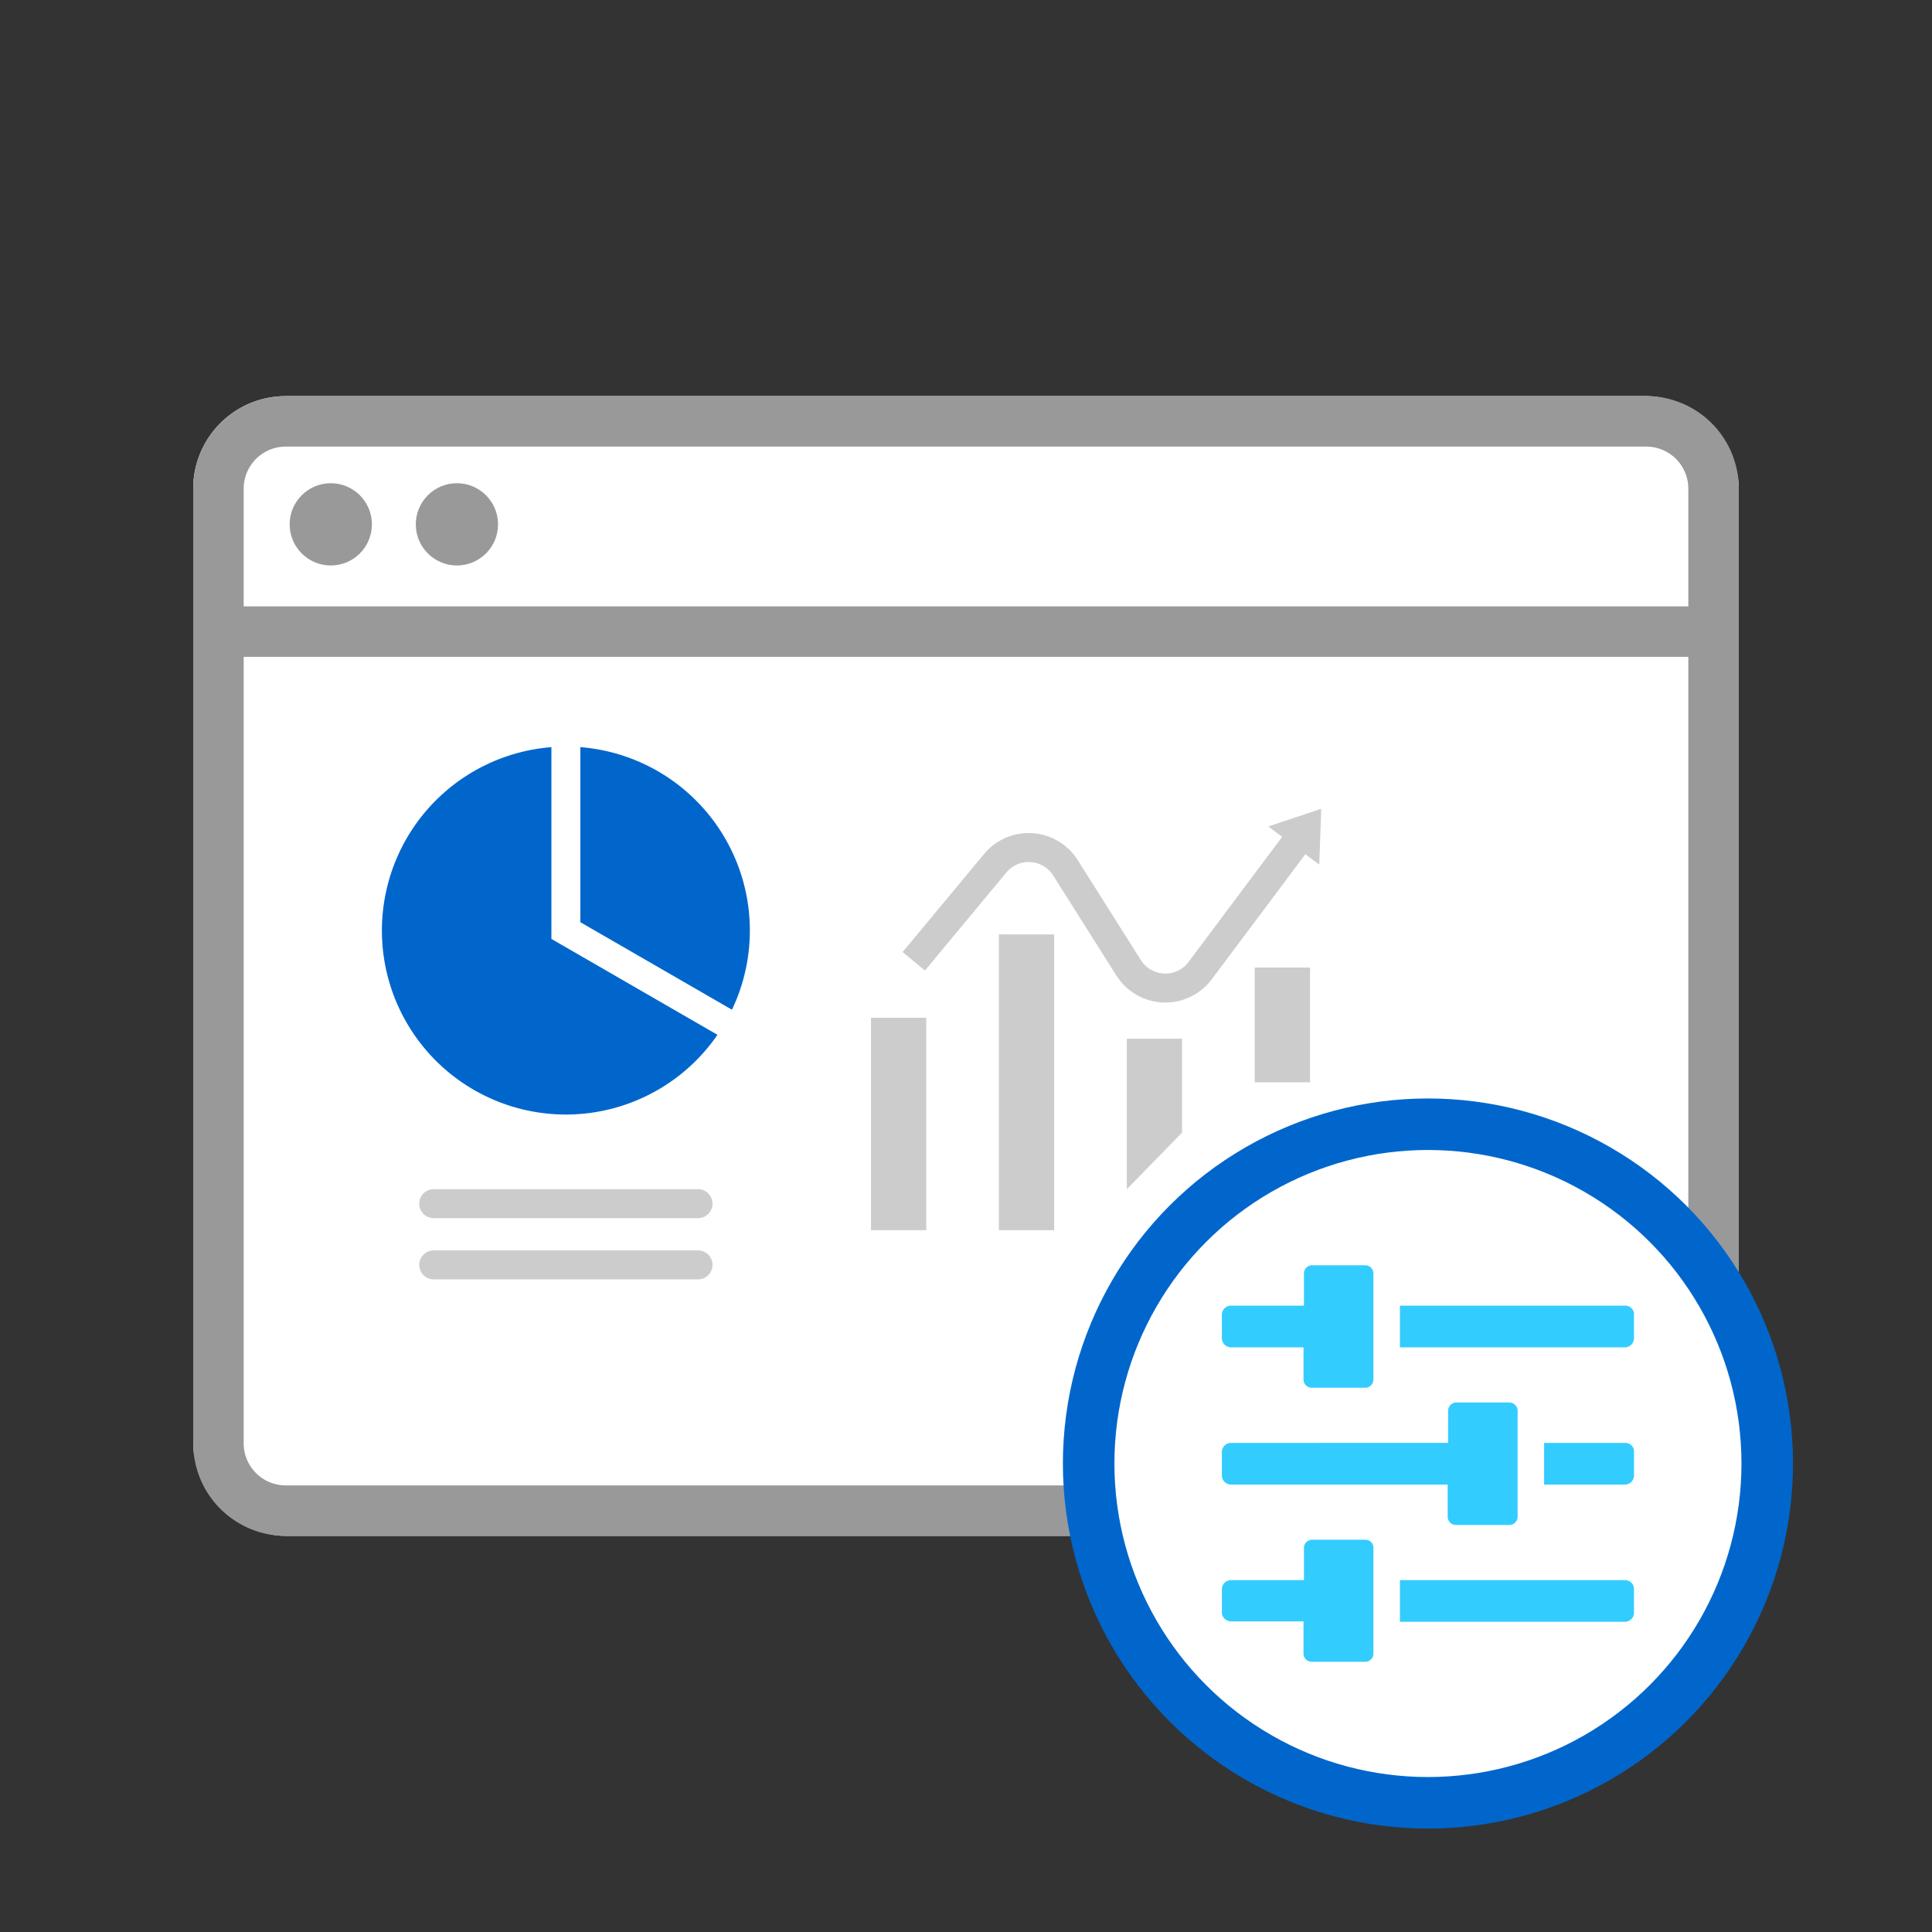<svg xmlns="http://www.w3.org/2000/svg" viewBox="0 0 150 150"><rect x="0" y="0" width="150" height="150" fill="#333333" stroke="none"/><defs><style>.cls-1,.cls-5{fill:#fff;}.cls-2{fill:#999;}.cls-3{fill:#ccc;}.cls-4{fill:#06c;}.cls-5{stroke:#06c;stroke-miterlimit:10;stroke-width:4px;}.cls-6{fill:#3cf;}</style></defs><title>icon-features</title><g id="Layer_2" data-name="Layer 2"><rect class="cls-1" x="15" y="30.754" width="120" height="88.491" rx="7.185"/><path class="cls-2" d="M127.815,34.673A3.269,3.269,0,0,1,131.081,37.939v74.122a3.269,3.269,0,0,1-3.266,3.266H22.185A3.269,3.269,0,0,1,18.919,112.061V37.939a3.269,3.269,0,0,1,3.266-3.266H127.815m0-3.919H22.185a7.185,7.185,0,0,0-7.185,7.185v74.122a7.185,7.185,0,0,0,7.185,7.185H127.815A7.185,7.185,0,0,0,135,112.061V37.939a7.185,7.185,0,0,0-7.185-7.185Z"/><circle class="cls-2" cx="25.682" cy="40.71" r="3.193"/><circle class="cls-2" cx="35.475" cy="40.71" r="3.193"/><rect class="cls-2" x="16.02" y="47.078" width="118.253" height="3.919"/><path class="cls-3" d="M33.675,97.081a1.124,1.124,0,0,0,0,2.249H54.194a1.124,1.124,0,0,0,0-2.249Z"/><path class="cls-3" d="M33.675,92.328a1.124,1.124,0,0,0,0,2.249H54.194a1.124,1.124,0,0,0,0-2.249Z"/><path class="cls-4" d="M45.059,58.008v13.591L56.829,78.394A14.284,14.284,0,0,0,45.059,58.008Z"/><path class="cls-4" d="M42.81,58.008V72.897l12.894,7.445A14.284,14.284,0,1,1,42.81,58.008Z"/><path class="cls-3" d="M86.674,75.74l-4.906-7.766a2.249,2.249,0,0,0-3.631-.236L71.811,75.352l-1.73-1.437,6.327-7.614a4.497,4.497,0,0,1,7.262.473l4.906,7.766a2.248,2.248,0,0,0,3.702.146l7.268-9.712-1.079-.807,4.114-1.372-.155,4.333-1.078-.807-7.268,9.712a4.498,4.498,0,0,1-7.403-.292Z"/><path class="cls-3" d="M97.417,75.12h4.292v8.91H97.417Z"/><path class="cls-3" d="M87.485,92.328V80.644h4.292V87.933Z"/><path class="cls-3" d="M77.554,95.513V72.546h4.291V95.513Z"/><path class="cls-3" d="M71.914,95.513H67.622V79.019h4.292Z"/><circle class="cls-5" cx="110.865" cy="113.627" r="26.342"/><path class="cls-6" d="M95.573,104.608h5.631V107.103a.64.64,0,0,0,.641.641h4.147a.64.64,0,0,0,.641-.641V98.876a.64.64,0,0,0-.641-.641h-4.114a.64.64,0,0,0-.641.641v2.495H95.573a.712.712,0,0,0-.708.708v1.787A.72.72,0,0,0,95.573,104.608Z"/><path class="cls-6" d="M126.189,101.371H108.689v3.237h17.466a.712.712,0,0,0,.708-.708v-1.787A.675.675,0,0,0,126.189,101.371Z"/><path class="cls-6" d="M126.189,112.026h-6.305v3.237h6.272a.712.712,0,0,0,.708-.708v-1.787A.675.675,0,0,0,126.189,112.026Z"/><path class="cls-6" d="M95.573,115.263h16.825v2.495a.64.64,0,0,0,.641.641h4.147a.64.64,0,0,0,.641-.641v-8.227a.64.64,0,0,0-.641-.641h-4.114a.64.64,0,0,0-.641.641v2.495H95.573a.712.712,0,0,0-.708.708V114.521A.72.72,0,0,0,95.573,115.263Z"/><path class="cls-6" d="M126.189,122.681H108.689v3.237h17.466a.712.712,0,0,0,.708-.708v-1.787A.693.693,0,0,0,126.189,122.681Z"/><path class="cls-6" d="M105.992,119.545h-4.114a.64.64,0,0,0-.641.641v2.495H95.573a.712.712,0,0,0-.708.708v1.787a.712.712,0,0,0,.708.708h5.631v2.495a.64.64,0,0,0,.641.641h4.147a.64.64,0,0,0,.641-.641v-8.193A.62.62,0,0,0,105.992,119.545Z"/></g></svg>